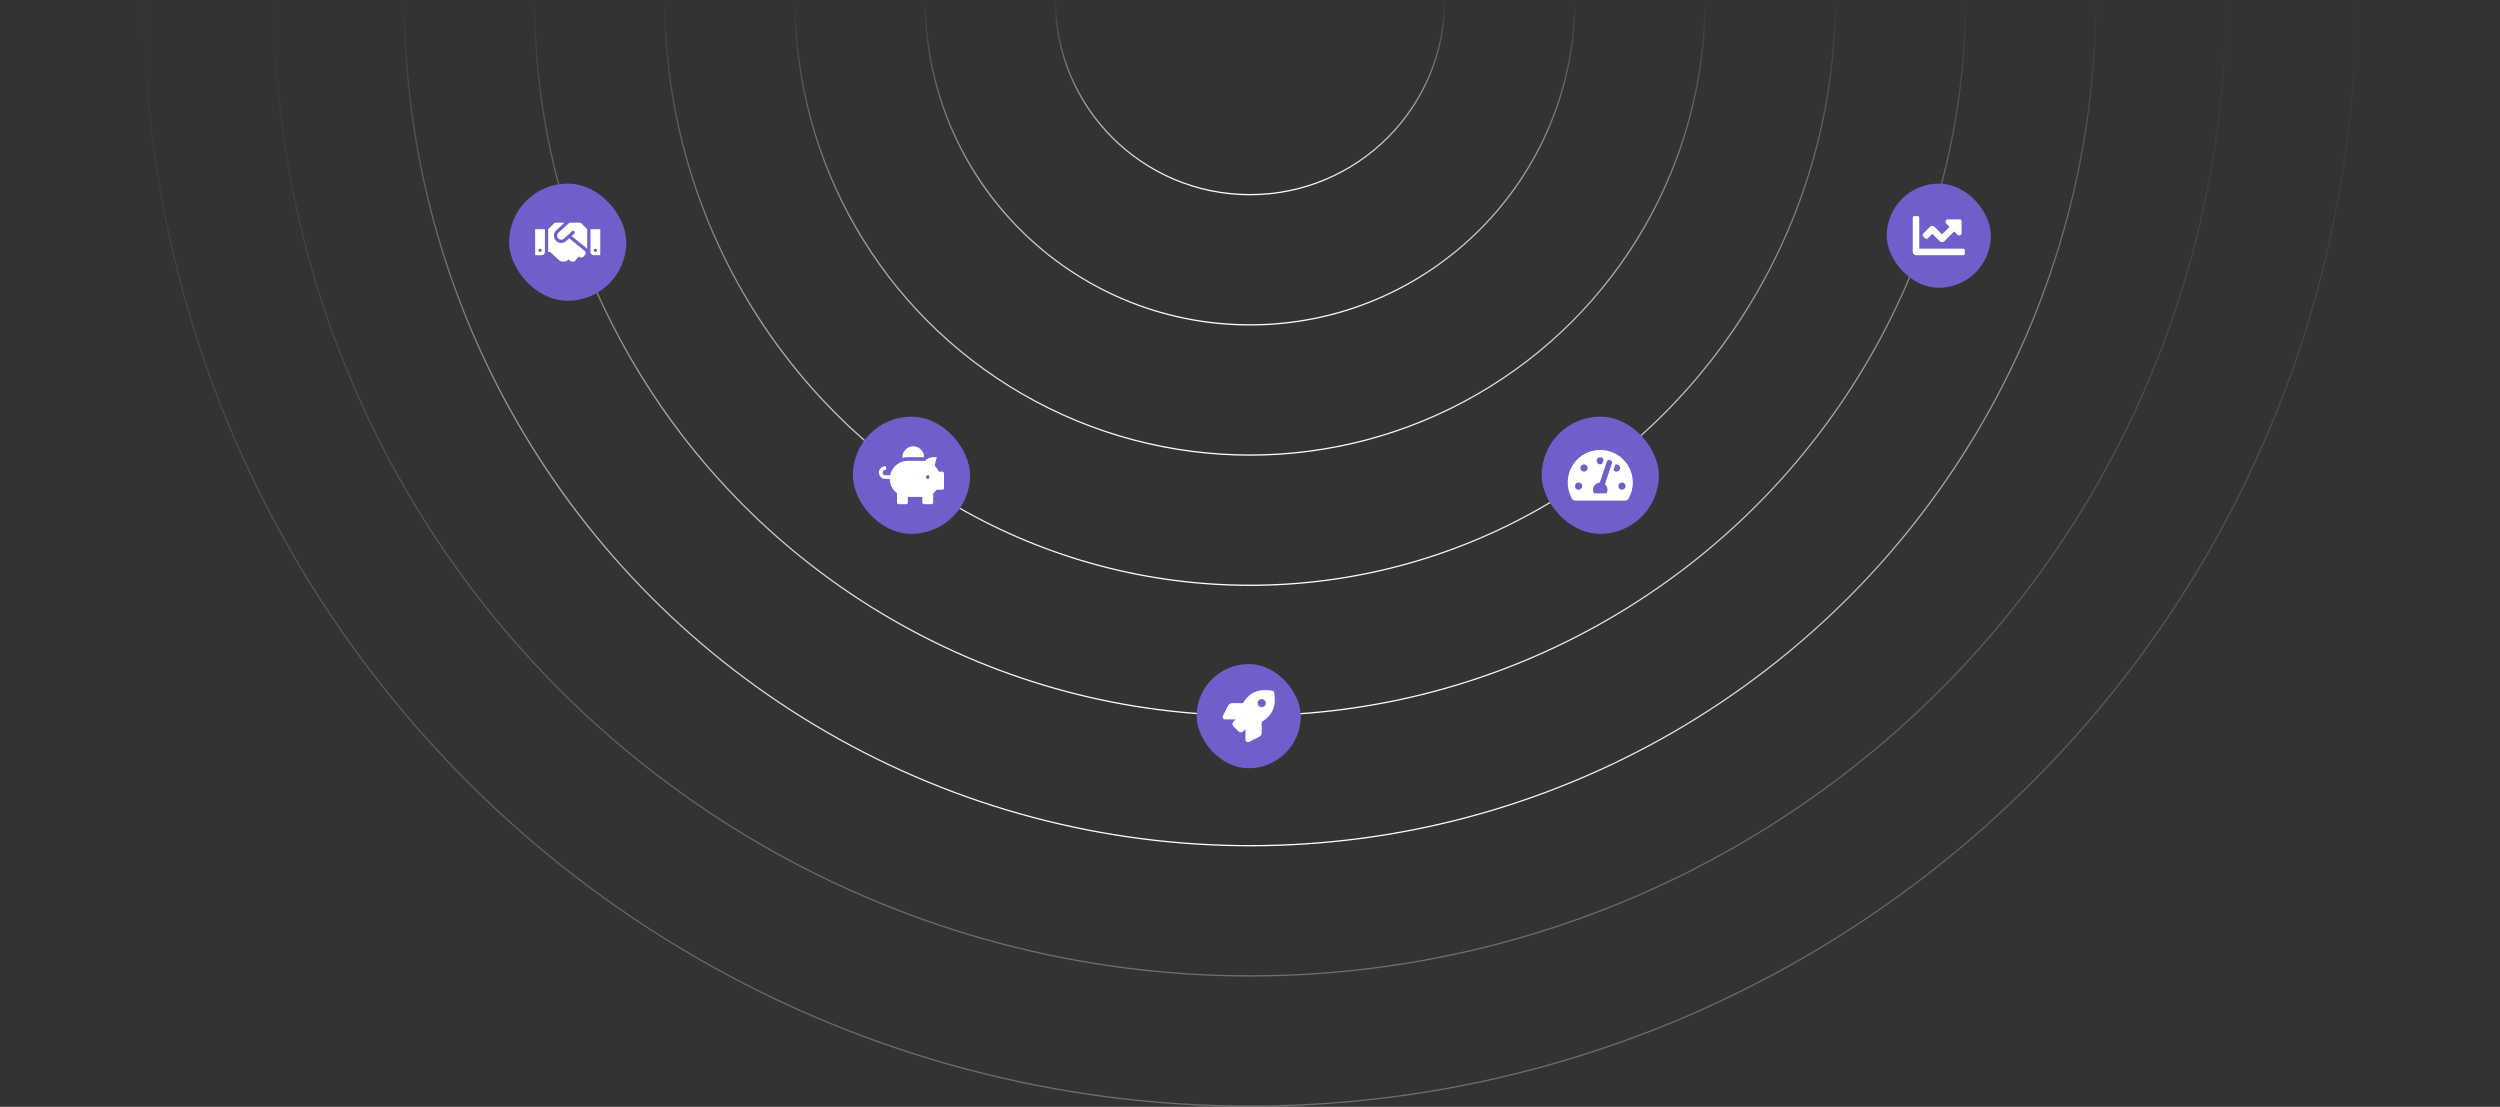 <svg width="1920" height="850" viewBox="0 0 1920 850" fill="none" xmlns="http://www.w3.org/2000/svg">
<rect x="0" y="0" width="1920" height="850" fill="#333333" stroke="none"/>
<g clip-path="url(#clip0_118_571)">
<circle opacity="0.3" cx="960" r="849.5" stroke="url(#paint0_linear_118_571)"/>
<circle opacity="0.3" cx="960" r="749.5" stroke="url(#paint1_linear_118_571)"/>
<circle cx="960" r="649.5" stroke="url(#paint2_linear_118_571)"/>
<circle cx="960" r="549.5" stroke="url(#paint3_linear_118_571)"/>
<circle cx="960" r="449.5" stroke="url(#paint4_linear_118_571)"/>
<circle cx="960" r="349.5" stroke="url(#paint5_linear_118_571)"/>
<circle cx="960" r="249.5" stroke="url(#paint6_linear_118_571)"/>
<circle cx="960" r="149.5" stroke="url(#paint7_linear_118_571)"/>
<rect x="391" y="141" width="90" height="90" rx="45" fill="#6F5FCA"/>
<path d="M444.961 171H438.25C437.625 171 437.023 171.234 436.563 171.656L428.883 178.687C428.875 178.695 428.867 178.711 428.859 178.719C427.563 179.938 427.586 181.883 428.695 183.094C429.687 184.18 431.773 184.469 433.078 183.305C433.086 183.297 433.102 183.297 433.109 183.289L439.352 177.57C439.859 177.109 440.656 177.141 441.117 177.648C441.586 178.156 441.547 178.945 441.039 179.414L439 181.281L450.375 190.516C450.602 190.703 450.805 190.906 450.992 191.117V176L446.727 171.734C446.266 171.266 445.625 171 444.961 171ZM453.5 176.016V193.508C453.5 194.891 454.617 196.008 456 196.008H461V176.016H453.5ZM457.25 193.508C456.562 193.508 456 192.945 456 192.258C456 191.57 456.562 191.008 457.25 191.008C457.938 191.008 458.5 191.57 458.5 192.258C458.5 192.945 457.938 193.508 457.25 193.508ZM411 196H416C417.383 196 418.5 194.883 418.5 193.5V176.016H411V196ZM414.75 191.008C415.438 191.008 416 191.57 416 192.258C416 192.945 415.438 193.508 414.75 193.508C414.062 193.508 413.5 192.945 413.5 192.258C413.5 191.563 414.062 191.008 414.75 191.008ZM448.805 192.461L437.141 182.992L434.797 185.141C432.477 187.258 428.922 187.055 426.852 184.797C424.75 182.5 424.914 178.945 427.195 176.852L433.586 171H427.039C426.375 171 425.742 171.266 425.273 171.734L421 176V193.492H422.43L429.5 199.891C431.641 201.633 434.789 201.305 436.531 199.164L436.547 199.148L437.945 200.359C439.187 201.375 441.023 201.18 442.031 199.937L444.484 196.922L444.906 197.266C445.977 198.133 447.555 197.977 448.422 196.898L449.164 195.984C450.039 194.906 449.875 193.336 448.805 192.461Z" fill="white"/>
<rect x="1184" y="320" width="90" height="90" rx="45" fill="#6F5FCA"/>
<g clip-path="url(#clip1_118_571)">
<path d="M1229 345.556C1215.19 345.556 1204 356.748 1204 370.556C1204 375.139 1205.24 379.432 1207.39 383.125C1207.88 383.96 1208.81 384.445 1209.77 384.445H1248.23C1249.19 384.445 1250.12 383.96 1250.61 383.125C1252.76 379.432 1254 375.139 1254 370.556C1254 356.748 1242.81 345.556 1229 345.556ZM1229 351.111C1230.28 351.111 1231.31 351.991 1231.63 353.164C1231.54 353.36 1231.4 353.531 1231.33 353.743L1230.53 356.145C1230.09 356.448 1229.58 356.667 1229 356.667C1227.47 356.667 1226.22 355.423 1226.22 353.889C1226.22 352.355 1227.47 351.111 1229 351.111ZM1212.33 376.111C1210.8 376.111 1209.56 374.867 1209.56 373.333C1209.56 371.8 1210.8 370.556 1212.33 370.556C1213.87 370.556 1215.11 371.8 1215.11 373.333C1215.11 374.867 1213.87 376.111 1212.33 376.111ZM1216.5 362.222C1214.97 362.222 1213.72 360.978 1213.72 359.445C1213.72 357.911 1214.97 356.667 1216.5 356.667C1218.03 356.667 1219.28 357.911 1219.28 359.445C1219.28 360.978 1218.03 362.222 1216.5 362.222ZM1237.92 355.937L1232.6 371.909C1233.79 372.928 1234.56 374.422 1234.56 376.111C1234.56 377.129 1234.26 378.069 1233.78 378.889H1224.22C1223.74 378.069 1223.44 377.129 1223.44 376.111C1223.44 373.165 1225.74 370.779 1228.64 370.591L1233.97 354.618C1234.33 353.528 1235.51 352.93 1236.6 353.301C1237.7 353.665 1238.28 354.846 1237.92 355.937ZM1239.19 360.902L1240.54 356.861C1240.84 356.749 1241.16 356.668 1241.5 356.668C1243.03 356.668 1244.28 357.912 1244.28 359.445C1244.28 360.979 1243.03 362.223 1241.5 362.223C1240.51 362.222 1239.69 361.678 1239.19 360.902ZM1245.67 376.111C1244.13 376.111 1242.89 374.867 1242.89 373.333C1242.89 371.8 1244.13 370.556 1245.67 370.556C1247.2 370.556 1248.44 371.8 1248.44 373.333C1248.44 374.867 1247.2 376.111 1245.67 376.111Z" fill="white"/>
</g>
<rect x="655" y="320" width="90" height="90" rx="45" fill="#6F5FCA"/>
<g clip-path="url(#clip2_118_571)">
<path d="M723.611 362.222H721.05C720.286 360.486 719.175 358.95 717.804 357.665L719.444 351.111H716.667C714.115 351.111 711.858 352.283 710.33 354.089C709.67 353.993 709.019 353.889 708.333 353.889H697.222C690.503 353.889 684.905 358.663 683.611 365H679.861C678.576 365 677.561 363.828 677.821 362.5C678.012 361.51 678.941 360.833 679.948 360.833H680.035C680.321 360.833 680.556 360.599 680.556 360.313V358.576C680.556 358.29 680.321 358.056 680.035 358.056C677.561 358.056 675.356 359.826 675.043 362.274C674.661 365.243 676.97 367.778 679.861 367.778H683.333C683.333 372.309 685.538 376.293 688.889 378.828V385.833C688.889 386.597 689.514 387.222 690.278 387.222H695.833C696.597 387.222 697.222 386.597 697.222 385.833V381.667H708.333V385.833C708.333 386.597 708.958 387.222 709.722 387.222H715.278C716.042 387.222 716.667 386.597 716.667 385.833V378.828C717.691 378.056 718.602 377.144 719.384 376.111H723.611C724.375 376.111 725 375.486 725 374.722V363.611C725 362.847 724.375 362.222 723.611 362.222ZM712.5 367.778C711.736 367.778 711.111 367.153 711.111 366.389C711.111 365.625 711.736 365 712.5 365C713.264 365 713.889 365.625 713.889 366.389C713.889 367.153 713.264 367.778 712.5 367.778ZM697.222 351.111H708.333C708.802 351.111 709.262 351.146 709.714 351.181C709.714 351.155 709.722 351.137 709.722 351.111C709.722 346.51 705.99 342.778 701.389 342.778C696.788 342.778 693.056 346.51 693.056 351.111C693.056 351.293 693.099 351.467 693.108 351.649C694.427 351.311 695.799 351.111 697.222 351.111Z" fill="white"/>
</g>
<rect x="919" y="510" width="80" height="80" rx="40" fill="#6F5FCA"/>
<g clip-path="url(#clip3_118_571)">
<path d="M978.457 531.492C978.407 531.258 978.29 531.044 978.121 530.875C977.952 530.706 977.738 530.589 977.504 530.539C974.988 530 973.02 530 971.059 530C962.997 530 958.161 534.312 954.552 540H946.412C945.716 540.001 945.035 540.194 944.444 540.56C943.852 540.925 943.374 541.448 943.062 542.07L939.201 549.788C939.059 550.074 938.992 550.392 939.006 550.711C939.021 551.03 939.117 551.34 939.285 551.612C939.453 551.884 939.688 552.108 939.967 552.263C940.247 552.419 940.561 552.5 940.88 552.5H948.987L947.232 554.255C946.763 554.724 946.5 555.36 946.5 556.023C946.5 556.686 946.763 557.322 947.232 557.791L951.208 561.768C951.441 562 951.716 562.184 952.02 562.31C952.323 562.436 952.648 562.5 952.976 562.5C953.305 562.5 953.63 562.436 953.933 562.31C954.237 562.184 954.512 562 954.744 561.768L956.5 560.013V568.125C956.5 568.444 956.581 568.759 956.737 569.038C956.892 569.317 957.116 569.551 957.388 569.72C957.659 569.888 957.969 569.984 958.288 569.999C958.607 570.013 958.925 569.946 959.211 569.804L966.922 565.945C967.544 565.634 968.068 565.156 968.434 564.564C968.799 563.972 968.993 563.29 968.992 562.594V554.437C974.663 550.82 978.992 545.968 978.992 537.945C979 535.977 979 534.008 978.457 531.492ZM969 543.125C968.382 543.125 967.778 542.942 967.264 542.598C966.75 542.255 966.349 541.767 966.113 541.196C965.876 540.625 965.814 539.997 965.935 539.39C966.056 538.784 966.353 538.227 966.79 537.79C967.227 537.353 967.784 537.056 968.39 536.935C968.996 536.814 969.625 536.876 970.196 537.113C970.767 537.349 971.255 537.75 971.598 538.264C971.942 538.778 972.125 539.382 972.125 540C972.125 540.829 971.796 541.624 971.21 542.21C970.624 542.796 969.829 543.125 969 543.125Z" fill="white"/>
</g>
<rect x="1449" y="141" width="80" height="80" rx="40" fill="#6F5FCA"/>
<path d="M1507.75 191H1474V167.25C1474 166.559 1473.44 166 1472.75 166H1470.25C1469.56 166 1469 166.559 1469 167.25V193.5C1469 194.88 1470.12 196 1471.5 196H1507.75C1508.44 196 1509 195.441 1509 194.75V192.25C1509 191.559 1508.44 191 1507.75 191ZM1505.25 168.5H1496.03C1494.36 168.5 1493.52 170.52 1494.7 171.701L1497.23 174.232L1491.5 179.965L1485.77 174.233C1484.79 173.256 1483.21 173.256 1482.23 174.233L1476.87 179.599C1476.38 180.088 1476.38 180.879 1476.87 181.367L1478.63 183.134C1479.12 183.623 1479.91 183.623 1480.4 183.134L1484 179.535L1489.73 185.267C1490.71 186.244 1492.29 186.244 1493.27 185.267L1500.77 177.767L1503.3 180.298C1504.48 181.48 1506.5 180.643 1506.5 178.973V169.75C1506.5 169.059 1505.94 168.5 1505.25 168.5Z" fill="white"/>
</g>
<defs>
<linearGradient id="paint0_linear_118_571" x1="960" y1="-850" x2="960" y2="850" gradientUnits="userSpaceOnUse">
<stop offset="0.5" stop-color="white" stop-opacity="0"/>
<stop offset="1" stop-color="white"/>
</linearGradient>
<linearGradient id="paint1_linear_118_571" x1="960" y1="-750" x2="960" y2="750" gradientUnits="userSpaceOnUse">
<stop offset="0.5" stop-color="white" stop-opacity="0"/>
<stop offset="1" stop-color="white"/>
</linearGradient>
<linearGradient id="paint2_linear_118_571" x1="960" y1="-650" x2="960" y2="650" gradientUnits="userSpaceOnUse">
<stop offset="0.5" stop-color="white" stop-opacity="0"/>
<stop offset="1" stop-color="white"/>
</linearGradient>
<linearGradient id="paint3_linear_118_571" x1="960" y1="-550" x2="960" y2="550" gradientUnits="userSpaceOnUse">
<stop offset="0.5" stop-color="white" stop-opacity="0"/>
<stop offset="1" stop-color="white"/>
</linearGradient>
<linearGradient id="paint4_linear_118_571" x1="960" y1="-450" x2="960" y2="450" gradientUnits="userSpaceOnUse">
<stop offset="0.5" stop-color="white" stop-opacity="0"/>
<stop offset="1" stop-color="white"/>
</linearGradient>
<linearGradient id="paint5_linear_118_571" x1="960" y1="-350" x2="960" y2="350" gradientUnits="userSpaceOnUse">
<stop offset="0.5" stop-color="white" stop-opacity="0"/>
<stop offset="1" stop-color="white"/>
</linearGradient>
<linearGradient id="paint6_linear_118_571" x1="960" y1="-250" x2="960" y2="250" gradientUnits="userSpaceOnUse">
<stop offset="0.5" stop-color="white" stop-opacity="0"/>
<stop offset="1" stop-color="white"/>
</linearGradient>
<linearGradient id="paint7_linear_118_571" x1="960" y1="-150" x2="960" y2="150" gradientUnits="userSpaceOnUse">
<stop offset="0.5" stop-color="white" stop-opacity="0"/>
<stop offset="1" stop-color="white"/>
</linearGradient>
<clipPath id="clip0_118_571">
<rect width="1920" height="850" fill="white"/>
</clipPath>
<clipPath id="clip1_118_571">
<rect width="50" height="50" fill="white" transform="translate(1204 340)"/>
</clipPath>
<clipPath id="clip2_118_571">
<rect width="50" height="50" fill="white" transform="translate(675 340)"/>
</clipPath>
<clipPath id="clip3_118_571">
<rect width="40" height="40" fill="white" transform="translate(939 530)"/>
</clipPath>
</defs>
</svg>
